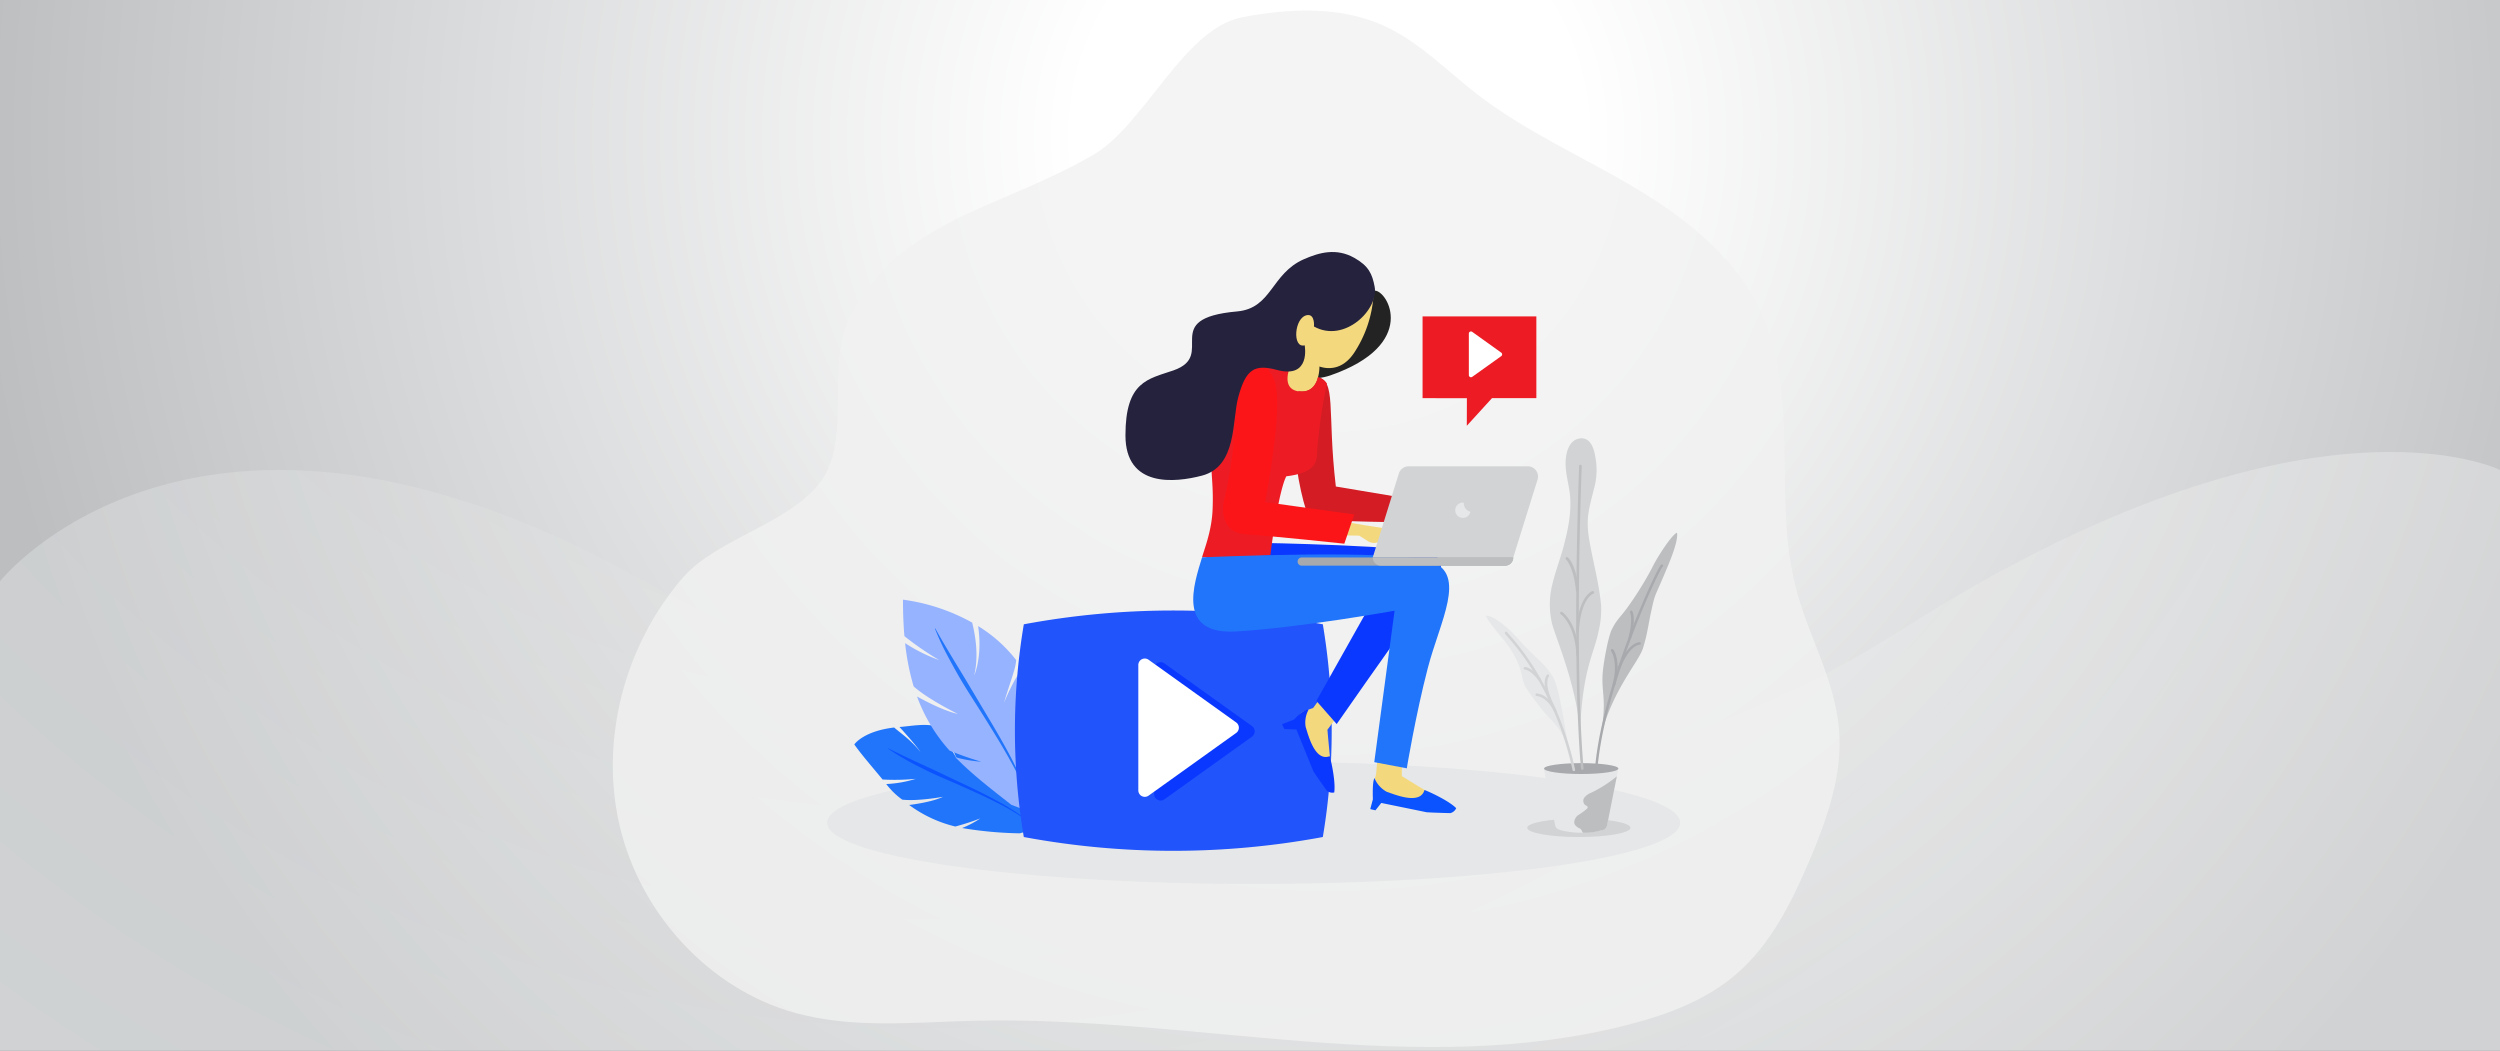 <?xml version="1.0" encoding="utf-8" ?> 
<svg xmlns="http://www.w3.org/2000/svg" xmlns:xlink="http://www.w3.org/1999/xlink" viewBox="0 0 678 285"><rect x="0" y="0" width="678" height="285" fill="#333333" stroke="none"/><defs><style>.cls-1{isolation:isolate;}.cls-2{fill:url(#radial-gradient);}.cls-3{opacity:0.38;mix-blend-mode:multiply;fill:url(#radial-gradient-2);}.cls-4{fill:#f1f2f2;opacity:0.79;}.cls-5{fill:#e6e7e8;}.cls-6{fill:#2175fb;}.cls-7{fill:#0b53ff;}.cls-8{fill:#96b3ff;}.cls-9{fill:#2154fb;}.cls-10{fill:#0b38ff;}.cls-11{fill:#fff;}.cls-12{fill:#ed1c24;}.cls-13{fill:#d1d3d4;}.cls-14{fill:#a7a9ac;}.cls-15{fill:#bcbec0;}.cls-16{fill:#f4d87e;}.cls-17{fill:#232323;}.cls-18{fill:#d31c24;}.cls-19{fill:#fb1518;}.cls-20{fill:#24223c;}</style><radialGradient id="radial-gradient" cx="360.5" cy="37.13" r="856.45" gradientUnits="userSpaceOnUse"><stop offset="0.08" stop-color="#fff"/><stop offset="0.43" stop-color="#bcbec0"/></radialGradient><radialGradient id="radial-gradient-2" cx="252.5" cy="-75.38" r="427.15" gradientUnits="userSpaceOnUse"><stop offset="0" stop-color="#d1d3d4"/><stop offset="0.37" stop-color="#d9dadb"/><stop offset="0.92" stop-color="#eeefef"/><stop offset="1" stop-color="#f1f2f2"/></radialGradient></defs><title>social-video-marketing-concept-modern-flat-design</title><g class="cls-1"><g id="mobile"><rect class="cls-2" width="678" height="285"/><path class="cls-3" d="M0,157.64s52.94-66.71,171.5-1.79,236.25,83.51,345,14.45S678,127.46,678,127.46V285H0Z"/><path class="cls-4" d="M336.94,4.67c12.88-2.45,26.69-3.08,38.62,2.43,9.38,4.33,16.75,12,24.95,18.38,13.11,10.15,28.43,16.87,42.66,25.32s28,19.33,34.77,34.56c10.19,22.79,2.82,49.83,9.08,74,3.34,13,10.56,24.91,11.71,38.24,1.08,12.39-3.23,24.57-8.1,36-4.8,11.25-10.46,22.55-19.66,30.51-8.2,7.1-18.63,11-29.09,13.72-57.65,15-118.35-2.45-177.88-1-16.21.41-32.76,2.19-48.41-2.15-23.14-6.41-41.75-26.66-47.44-50.3s1.32-49.76,17.23-67.93c9.33-10.66,30.65-15,38.1-27.21,7.07-11.65.64-31,7-43.24,13.81-26.69,40.17-29,66-44C310.47,33.86,321,7.7,336.94,4.67Z"/><ellipse class="cls-5" cx="340" cy="223.12" rx="115.67" ry="16.61"/><path class="cls-6" d="M267.79,204.54q-.94-.76-1.89-1.44Z"/><path class="cls-6" d="M269.58,208.86l-3.7-5.78a47.32,47.32,0,0,0-8.67-5c-.29,2.67,2.44,7.93,2.44,7.93-3.13-5.17-3.63-7.08-4.65-8.77-3.75-1.24-7.66-.33-11.06-.08,4.8,5.23,5.7,6.81,5.7,6.81-2.62-3.35-5.25-5-7.15-6.67-8.42,1-10.8,4.59-10.8,4.59,1.7,2.5,6.05,7.52,7.66,9.51a58.6,58.6,0,0,0,9-.18,31.41,31.41,0,0,1-8,1.41,20.24,20.24,0,0,0,4.34,4.23c4.14.5,11.06-.77,11.06-.77-2.57,1.23-6.82,1.92-9.18,2.22a34.64,34.64,0,0,0,12.51,5.84,64.43,64.43,0,0,0,6.77-2.2,24.82,24.82,0,0,1-4.93,2.61A104,104,0,0,0,276.6,226l4.69-1.37-2.84-7.13a38.89,38.89,0,0,0-10.61-12.92Z"/><path class="cls-7" d="M270.57,217.26c1.62.89,3.24,1.84,4.81,2.88a28.82,28.82,0,0,1,4.51,3.58l-.05.08a28.29,28.29,0,0,0-4.56-3.4c-1.59-1-3.21-1.86-4.85-2.69-3.28-1.68-6.61-3.16-9.94-4.64s-6.7-2.85-10-4.5c-1.65-.82-3.3-1.67-4.92-2.59s-3.23-1.89-4.79-3l0-.09c3.3,1.66,6.6,3.21,9.92,4.73s6.62,3.12,9.94,4.68S267.3,215.49,270.57,217.26Z"/><path class="cls-8" d="M272.26,190.63c2-6.62,3.18-9.29,3.33-11.62a38.42,38.42,0,0,0-10.33-9.22c1.26,8.41-1.08,13.43-1.08,13.43,1.36-5.44.23-11.39-.53-14.37a52.91,52.91,0,0,0-18.76-6.22c0,3.57.12,6.85.39,9.9a82.27,82.27,0,0,0,9.46,6.5,43.79,43.79,0,0,1-9.27-4.61,64.28,64.28,0,0,0,2.31,11.73c3.93,3.53,12,7.47,12,7.47-3.53-.75-8.42-3.26-11.08-4.73a44.64,44.64,0,0,0,8.83,14.68,87.88,87.88,0,0,0,8.57,3,33.36,33.36,0,0,1-7-1.22c4.34,4.5,9.5,8.47,15.2,12.93l5.83,2.21,2.11-8.73c2-13.4-.47-23.18-5-30.3C275.09,183.7,272.26,190.63,272.26,190.63Z"/><path class="cls-6" d="M279.27,218.61a34,34,0,0,0-2.32-6.53c-.95-2.09-2-4.11-3.12-6.09-2.21-4-4.61-7.83-7-11.67s-4.92-7.6-7.18-11.58c-1.12-2-2.22-4-3.26-6s-2-4.14-2.86-6.3l.09-.05c2.24,4,4.57,7.86,6.93,11.73s4.66,7.8,7,11.7,4.64,7.83,6.77,11.89c1,2,2.06,4.11,2.95,6.24a35.44,35.44,0,0,1,2.14,6.66Z"/><path class="cls-9" d="M358.75,227a221.5,221.5,0,0,1-81.09,0,173.47,173.47,0,0,1,0-57.69,221.5,221.5,0,0,1,81.09,0A174,174,0,0,1,358.75,227Z"/><path class="cls-10" d="M313,181.42v33.93a1.76,1.76,0,0,0,2.78,1.43l23.76-17a1.77,1.77,0,0,0,0-2.87l-23.76-17A1.76,1.76,0,0,0,313,181.42Z"/><path class="cls-11" d="M308.71,180.42v33.93a1.76,1.76,0,0,0,2.78,1.43l23.75-17a1.75,1.75,0,0,0,0-2.86l-23.75-17A1.76,1.76,0,0,0,308.71,180.42Z"/><polygon class="cls-12" points="416.66 107.98 404.63 107.98 397.8 115.47 397.82 107.99 385.8 107.98 385.8 85.8 416.66 85.8 416.66 107.98"/><path class="cls-11" d="M398.35,90.49v11.24a.58.58,0,0,0,.92.47l7.87-5.62a.58.58,0,0,0,0-.94L399.27,90A.58.58,0,0,0,398.35,90.49Z"/><path class="cls-13" d="M442.18,224.5c0,1.38-6.26,2.5-14,2.5s-14-1.12-14-2.5,6.27-2.5,14-2.5S442.18,223.12,442.18,224.5Z"/><path class="cls-5" d="M434.2,225.19a22.71,22.71,0,0,1-10.81,0c-.77-.2-1.48-.56-1.63-1.33l-3.07-15.43H438.9l-3.07,15.43C435.67,224.63,435,225,434.2,225.19Z"/><path class="cls-14" d="M438.9,208.43c0-.81-4.51-1.47-10.07-1.47s-10.08.66-10.08,1.47,4.51,1.48,10.08,1.48S438.9,209.25,438.9,208.43Z"/><path class="cls-15" d="M438.48,210.55a34.89,34.89,0,0,1-6.87,4.4,4.58,4.58,0,0,0-1.89,1.3,1.49,1.49,0,0,0,.18,2.06c.27.18.68.31.68.64a.6.6,0,0,1-.19.38,20.12,20.12,0,0,1-2.51,1.82c-.8.66-1.31,1.95-.61,2.71a3.11,3.11,0,0,0,1.14.8c.58.22.7,1.18.93,1.18a15.94,15.94,0,0,0,4.86-.65,1.67,1.67,0,0,0,1.63-1.33Z"/><path class="cls-13" d="M432.55,131.53a18.83,18.83,0,0,0,.06-7.84c-.44-2.71-1.64-5.26-4.34-4.76s-3.51,3.63-3.66,5.89c-.2,3.15.81,6.17,1.15,9.26.52,4.69-.55,9.81-1.78,14.36-1,3.66-2.22,6.61-3.18,10.87a22.51,22.51,0,0,0,.11,9.79c.87,3.56,6.53,16.31,7.63,29.38.52-16.72,3.84-21.4,4.95-27.1a25.73,25.73,0,0,0,.74-7.08c-.54-6.09-2.23-12-3.24-18S431,137.84,432.55,131.53Z"/><path class="cls-15" d="M429.14,208.79h0a.35.35,0,0,0,.33-.38c-2.58-30-.52-81.47-.5-82a.36.36,0,0,0-.34-.37.37.37,0,0,0-.37.34c0,.52-2.08,52,.5,82.08A.36.36,0,0,0,429.14,208.79Z"/><path class="cls-15" d="M427.89,178h0a.36.36,0,0,0,.34-.37c-.4-8.83-4.43-11.56-4.6-11.68a.36.36,0,0,0-.39.6h0s3.9,2.68,4.28,11.11A.36.36,0,0,0,427.89,178Z"/><path class="cls-15" d="M427.84,171.56a.34.34,0,0,0,.35-.33c.53-9,3.86-10.21,3.89-10.22a.37.37,0,0,0,.22-.45.34.34,0,0,0-.44-.23c-.16,0-3.81,1.34-4.37,10.86a.34.34,0,0,0,.33.37Z"/><path class="cls-15" d="M427.87,160.56h0a.34.34,0,0,0,.31-.38c-.66-6.95-2.86-9-3-9a.35.35,0,0,0-.5,0,.36.36,0,0,0,0,.5s2.1,2,2.73,8.58A.36.36,0,0,0,427.87,160.56Z"/><path class="cls-15" d="M451.21,156.16c.78-1.92,4.13-9.21,3.58-11.7-1.44.58-5.45,6.8-6.77,9.58a90.41,90.41,0,0,1-6.87,11c-1.72,2.35-2.7,3-4,5.62-1,1.88-2.43,9.69-2.54,12.49-.23,5.24,1.13,6.28-.4,16.18,3.27-12.45,10.24-19.86,11.37-23.55,1.29-4.2,1.33-5.91,2.32-10.41S448.75,162,451.21,156.16Z"/><path class="cls-14" d="M432.86,209.14a.36.36,0,0,1-.33-.38c1-12.31,5.64-26.62,9.38-36.45s8.06-19,8.65-19.21a.37.37,0,0,1,.38.06.35.35,0,0,1,0,.5.28.28,0,0,1-.09.07c-1.35,1.72-15.89,32.78-17.65,55.08a.35.35,0,0,1-.35.33Zm17.67-55.41,0,0Zm0,0Z"/><path class="cls-14" d="M437.71,186.08a.35.35,0,0,0,.34-.27c1.65-6.34-.3-9.54-.62-9.74a.35.35,0,0,0-.49.11.35.35,0,0,0,0,.41c.09.13,2,2.9.39,9a.37.37,0,0,0,.26.44Z"/><path class="cls-14" d="M439.13,181.41a.36.36,0,0,0,.33-.23c2.4-6,4.91-6.32,5.19-6.33a.35.35,0,0,0,.34-.29l-.08-.38-.29,0c-.53,0-3.31.46-5.82,6.78a.36.36,0,0,0,.2.46A.31.31,0,0,0,439.13,181.41Z"/><path class="cls-14" d="M442,173.37a.36.36,0,0,0,.35-.26c1.33-5.06.52-7.35.19-7.49a.36.36,0,0,0-.46.2.35.35,0,0,0,0,.3c.05.12.82,2-.44,6.81a.35.35,0,0,0,.25.43Z"/><path class="cls-5" d="M410.56,172c-1-1.17-5.54-5.24-7.56-5,.24,1.14,3.68,5.15,5,6.81a24.32,24.32,0,0,1,4.34,7.85c.6,1.9.47,2.71,1.27,4.47.62,1.2,3.78,5.32,5,6.82,2.19,2.74,4.59,3.73,6.91,10.55-1.55-8.91-2.79-17.59-4.49-20.17-1.85-2.8-2.92-3.6-5.41-6S413.8,175.47,410.56,172Z"/><path class="cls-13" d="M426.82,209.14h.07a.36.36,0,0,0,.28-.41,86.12,86.12,0,0,0-9.73-25.3,68.26,68.26,0,0,0-8.17-11.33c-.2-.24-.4-.46-.47-.56a.36.36,0,0,0-.67,0c-.07.22-.05.23.61,1a68,68,0,0,1,8.09,11.22,85.55,85.55,0,0,1,9.64,25.09A.36.36,0,0,0,426.82,209.14Z"/><path class="cls-13" d="M421.75,193.08a.28.28,0,0,0,.15,0,.35.35,0,0,0,.17-.47c-2-4.11-4.73-4.5-5.25-4.54h-.28l-.12.36a.37.37,0,0,0,.35.34c.28,0,2.81.31,4.66,4.15A.37.37,0,0,0,421.75,193.08Z"/><path class="cls-13" d="M420.32,189.92a.31.31,0,0,0,.13,0,.35.35,0,0,0,.19-.46c-1.75-4.24-.71-5.81-.63-5.93a.34.34,0,0,0,.08-.39.35.35,0,0,0-.46-.19s-1.82,1.52.36,6.78A.35.35,0,0,0,420.32,189.92Z"/><path class="cls-13" d="M417.52,184.64a.37.37,0,0,0,.22-.08.36.36,0,0,0,.07-.49c-2.06-2.72-3.75-3.13-4.21-3.19l-.28.08-.14.34a.39.39,0,0,0,.33.28c.28,0,1.79.36,3.73,2.92A.37.37,0,0,0,417.52,184.64Z"/><path class="cls-16" d="M360,186.71,356.12,192l-2.42.85c-.89.31-2.08,1.74-1.76,2.63,1.67,4.59,7.11,17,8.49,18.77,0,0,1.84-1.53,1.17-3.09S360,197.9,360,197.9l3.66-4.92Z"/><path class="cls-10" d="M351,195.12s2.44-2.85,3.89-2.65a7.15,7.15,0,0,0-.79,4.7c.72,2.23,2.51,9.48,6.53,7.9.68,2.49,1.6,7.48,1.21,9.85a2.34,2.34,0,0,1-2-.48s-2.74-3.82-3.66-5.28l-4.6-11.32-3.29-.12-.58-1.32Z"/><path class="cls-10" d="M341,147.21s42.94.71,47.69,3.16.73,8.23-5.68,17-20.5,29-20.5,29L357,190.08,372.79,162s-38.77,7.31-42.51,2.89-5.08-10.37-1.7-17.43Z"/><path class="cls-17" d="M372.78,78.81c3.61-.08,12,14.67-12,23-8.19,2.83-23.84-.65-27.07-4.94,0,0,13-28.24,26.77-26.87C372,71.12,372.78,78.81,372.78,78.81Z"/><path class="cls-16" d="M401.21,140.79l-5.44-3.49-7.15,1.11-24.43-5.06-.83,7.16,24.38.71,2.61.59a3.23,3.23,0,0,0,2.24-.31l3.26-1.77,4.79,2.76Z"/><path class="cls-18" d="M357,102.22c5.61.72,2.85,9.09,5.28,29.72l23.81,4-1.29,5.79s-25.81-.32-29.74-1C350.74,130.07,347.51,101,357,102.22Z"/><path class="cls-16" d="M346.55,101.09c2.51,2.33,2.11,5.2,5.76,5,5.7.8,5.52-6.69,5.52-6.69,2.19.73,6.21,1.09,9.42-3.73a32.06,32.06,0,0,0,5.2-15c.34-3-.92-4.91-5.95-6.3s-8.76.12-12.88,5.47c-3.37,4.4-3.95,14.73-3.95,14.73C348.78,96.48,346.55,101.09,346.55,101.09Z"/><path class="cls-12" d="M326,151.15s12.29.08,18.52-.59c2.37-18.61,4.34-21.39,4.34-21.39,6.4-.79,8.3-2.85,8.29-5.93A141.88,141.88,0,0,1,359.85,104a4.06,4.06,0,0,0-2.45-1.68s-.62,4.36-5.09,3.83c-4.83-.57-2.64-6.08-2.64-6.08a10.09,10.09,0,0,0-8.15-1.18,14.32,14.32,0,0,0-7.24,4.63c-4.58,5.08-4.79,10.45-5.54,17.25s.48,9.4.1,17.68C328.58,144.31,326.33,149.7,326,151.15Z"/><path class="cls-16" d="M381.79,149.71l-3.17-5.21a2.63,2.63,0,0,0-1.69-1l-6.43-1-26.86-4.53-.29,6.89,25.27.41,2.38,1.5a3.07,3.07,0,0,0,2.33.4l3.86-.83,3.77,4.58Z"/><path class="cls-19" d="M345.55,103c-1.09-2.47-2.15-4.2-5.12-4.09-8.32.3-2.6,12.65-8.46,36.68-.59,2.43-.93,8.95,6,9.34s26.61,2.52,26.61,2.52l2.7-7.93-24.18-3.35S348.36,109.43,345.55,103Z"/><path class="cls-20" d="M346.37,100.34c9.21,2.45,7.46-6.69,7.46-6.69-3.41.92-2.87-7.56.62-8.18,2.23-.4,1.9,3.08,1.9,3.08,8.22,4.6,17.66-4.6,16.44-10.85-.65-3.38-1.58-5.57-5.54-7.79-4.87-2.72-9.48-1.43-13.63.39-8.94,3.92-8.64,13.31-18.1,14.16-21.47,1.9-5.36,11.85-17.3,16-6.86,2.37-13,2.91-13,17.61,0,14.26,13.43,12.85,20.76,10.92,9.54-2.5,8.12-14.9,9.81-21.18C337.87,100,340.27,98.71,346.37,100.34Z"/><path class="cls-16" d="M373.68,204.47l-.49,5.56-.77,2.44c-.29.91.14,2.71,1.05,3,4.66,1.42,17.85,4.5,20.1,4.47,0,0-.12-2.39-1.77-2.79s-11.62-6.67-11.62-6.67l0-4.71Z"/><path class="cls-7" d="M372.33,216.75s-.22-4.55.42-5.74a7.36,7.36,0,0,0,3.33,3.72c2.21.75,9.09,3.67,10.24-.49,2.4.95,6.93,3.21,8.6,4.94a2.35,2.35,0,0,1-1.6,1.34s-4.7-.11-6.42-.24l-12.3-2.52-1.58,2-1.41-.33Z"/><path class="cls-6" d="M326,151.15c-2.19,7.2-7,21.08,9.28,20.1,17.71-1.06,42.93-5.63,42.93-5.63l-5.51,41.08,8.82,1.67s2.37-14.38,5.69-27.16,10.68-25.39.95-28.91S326,151.15,326,151.15Z"/><path class="cls-13" d="M372.28,151.2h38.11l6.6-21.15a2.77,2.77,0,0,0-2.64-3.58H382a2.77,2.77,0,0,0-2.63,1.94Z"/><path class="cls-14" d="M354.13,151.2h55.15a1.11,1.11,0,0,1,1.11,1.11v0a1.11,1.11,0,0,1-1.11,1.11H351.91a0,0,0,0,1,0,0v0a2.22,2.22,0,0,1,2.22-2.22Z" transform="translate(762.3 304.61) rotate(-180)"/><path class="cls-15" d="M374.5,151.2h33.67a2.22,2.22,0,0,1,2.22,2.22v0a0,0,0,0,1,0,0H372.28a0,0,0,0,1,0,0v0A2.22,2.22,0,0,1,374.5,151.2Z" transform="translate(782.67 304.61) rotate(180)"/><path class="cls-5" d="M396.74,136.36a1.9,1.9,0,0,1,.25,0,2.35,2.35,0,0,0,1.79,2.42v0a2.08,2.08,0,1,1-2-2.48Z"/></g></g></svg>